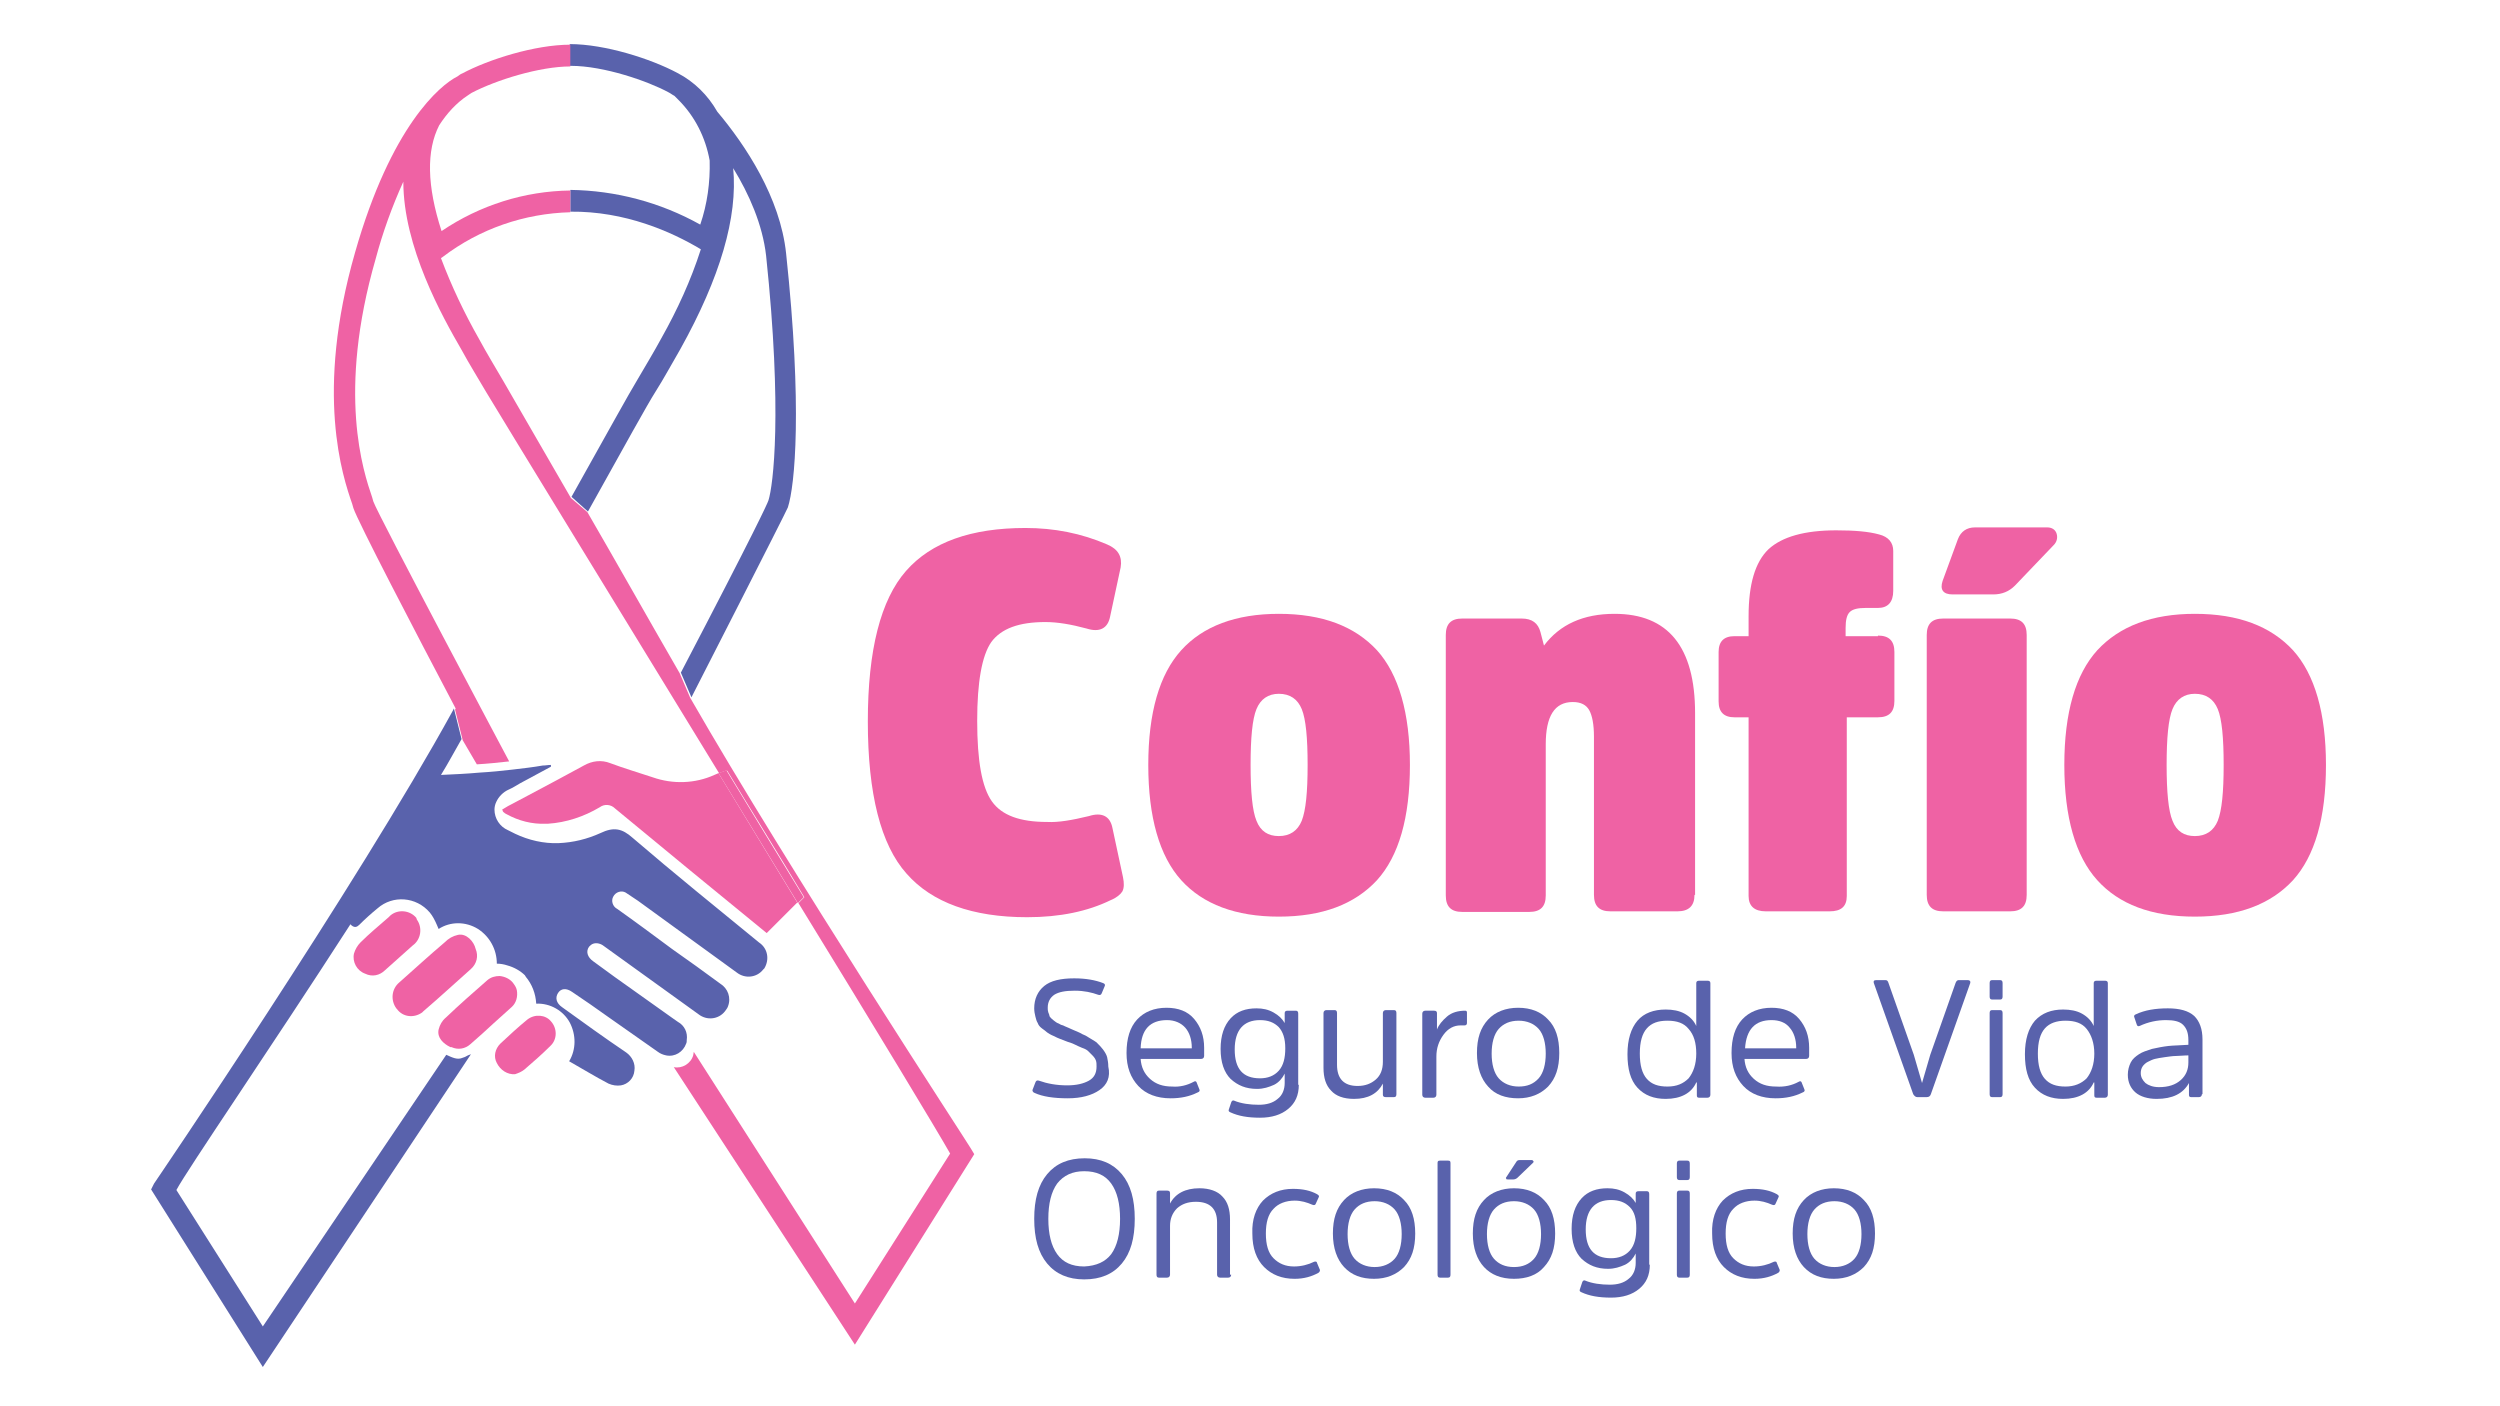 <?xml version="1.0" encoding="utf-8"?>
<!-- Generator: Adobe Illustrator 24.1.0, SVG Export Plug-In . SVG Version: 6.00 Build 0)  -->
<svg version="1.1" id="Layer_1" xmlns="http://www.w3.org/2000/svg" xmlns:xlink="http://www.w3.org/1999/xlink" x="0px" y="0px"
	 viewBox="0 0 425.2 239.2" style="enable-background:new 0 0 425.2 239.2;" xml:space="preserve">
<style type="text/css">
	.st0{fill:none;}
	.st1{fill:#5962AC;}
	.st2{fill:#EF62A4;}
	.st3{enable-background:new    ;}
</style>
<path class="st0" d="M44.7,225.8l49.4-73.2l-11.8-19.9l-3.6-6.8l0,0l0.2,0.9l-0.2-0.9c-14,25.6-45.8,71.3-48.7,76.5L44.7,225.8z"/>
<path class="st0" d="M130.2,43.6c-0.6-5.4-2.9-10.5-5.6-14.9c0.9,8.4-2.1,18.6-9,30.8c-1.3,2.4-2.7,4.8-4.2,7.2s-5.2,9.1-11.4,20.4
	c4.7,8.1,10.1,17.6,15.7,27.4c12.8-24.5,14.7-28.6,14.9-29.3C131.4,82.7,132.9,70.2,130.2,43.6z"/>
<path class="st0" d="M78.4,59.5c-3.2-5.8-9.8-17.6-9.9-28.6c-1.9,4.2-3.5,8.6-4.7,13.1c-6.6,22.9-2.1,36.2-0.6,40.6l0.2,0.7
	c0.7,2.1,14.2,28.1,23.2,45l58.6,91.4l16.2-25.5c-6.1-10.6-73-119.6-78.9-129.5C81.2,64.3,79.8,61.9,78.4,59.5z"/>
<path class="st1" d="M97.1,11.2c5.6,0,13.1,2.6,16.6,4.5c0.4,0.2,0.6,0.4,1,0.6l0.7,0.7c2.8,2.8,4.6,6.4,5.3,10.3
	c0.1,3.7-0.4,7.4-1.6,10.9c-6.8-3.8-14.4-5.8-22.1-5.9v3.7c9.3-0.1,17.2,3.4,22.2,6.4c-1.7,5.3-4,10.3-6.7,15.1
	c-1.3,2.4-2.7,4.7-4.1,7.1c-1.4,2.3-5.1,9-11.2,19.9l2.8,2.5c6.3-11.3,10.1-18.2,11.5-20.4s2.8-4.8,4.2-7.2
	c6.8-12.2,9.8-22.5,9-30.8c2.7,4.4,5,9.6,5.6,14.9c2.8,26.6,1.2,39.1,0.4,41.6c-0.2,0.6-2.1,4.8-14.9,29.3l1.8,4.2
	c0,0,16.2-31.7,16.4-32.3l0,0c1.2-3.7,2.5-17-0.3-43.2c-1-9.5-6.9-18.4-11.7-24.1c-1.6-2.8-3.9-5.1-6.8-6.6
	c-4.5-2.4-12.3-4.9-18.3-4.9V11.2z"/>
<path class="st0" d="M84.2,137.8c0,1.5,0.9,2.9,2.3,3.5c0.4,0.2,0.8,0.4,1.2,0.6l-3.2-5.3C84.3,136.9,84.2,137.3,84.2,137.8z"/>
<path class="st0" d="M104.7,137.6c-0.7-0.7-1.8-0.7-2.6-0.2c-2.7,1.6-5.7,2.6-8.8,2.8H93l2,3.2c2.5-0.1,4.9-0.7,7.1-1.7
	c2.3-1,3.7-0.8,5.5,0.8c7.1,6,14.3,11.8,21.5,17.8c1.5,1,1.9,3,0.9,4.5c-1,1.5-3,1.8-4.4,0.9c-0.1,0-0.1-0.1-0.2-0.2l-16.8-12.2
	c-0.6-0.4-1.2-0.8-1.8-1.2c-0.6-0.6-1.6-0.5-2.2,0.1c-0.6,0.6-0.5,1.6,0.1,2.2c0.1,0.1,0.2,0.2,0.3,0.2c3.1,2.3,6.2,4.6,9.3,6.8
	c2.7,2,5.5,3.9,8.2,5.9c1.4,0.8,1.9,2.5,1.3,3.9c-0.6,1.7-2.5,2.5-4.2,1.9c-0.3-0.1-0.6-0.3-0.8-0.5c-3.1-2.2-6.2-4.4-9.3-6.7l0,0
	l4.7,7.3l1,0.7c1.1,0.6,1.7,1.9,1.5,3.1l28.6,44.6l16.2-25.5c-2.3-3.9-13-21.6-25.8-42.6l-5.2,5.2
	C122,151.8,113.4,144.7,104.7,137.6z"/>
<path class="st0" d="M100.2,161.2c-0.6,0.8-0.3,1.8,0.7,2.5l3.7,2.7l-3.7-5.7C100.6,160.8,100.3,161,100.2,161.2z"/>
<path class="st0" d="M81.7,131.6l-3-5.8l0,0c-1.1,1.9-2.2,4-3.5,6.1C77.3,131.9,79.5,131.8,81.7,131.6z"/>
<path class="st0" d="M93.8,130.2v0.3l-5.2,2.8l1.3,2c3.2-1.7,6.3-3.4,9.5-5.1c1.4-0.8,3-0.9,4.5-0.4c2.4,0.8,4.8,1.6,7.2,2.4
	c3.4,1.2,7.2,1.1,10.5-0.4l0.7-0.3c-18.3-29.9-36.7-59.9-39.6-64.8c-1.4-2.4-2.8-4.8-4.2-7.2c-3.2-5.8-9.8-17.6-9.9-28.6
	c-1.9,4.2-3.5,8.6-4.7,13.1c-6.6,22.9-2.1,36.2-0.6,40.6l0.2,0.7c0.7,2.1,14.2,28.1,23.2,45l0.6,0.9c1.7-0.2,3.5-0.4,5.2-0.7
	C92.8,130.3,93.3,130.3,93.8,130.2z"/>
<path class="st0" d="M81.2,158.1c-2-1.3-4.6-1.3-6.7,0c-0.1-0.3-0.2-0.5-0.3-0.7c-1.1-3.3-4.6-5.1-7.9-4c-0.8,0.3-1.5,0.7-2.1,1.2
	c-1.1,0.9-2.1,1.8-3.1,2.8c-0.5,0.4-0.8,0.5-1.3,0.1l-0.2-0.2C46,178.3,31.8,199,30,202.4l14.8,23.4l32-47.5h-0.2
	c-1.1-0.6-1.9-1.7-2-3c0.3-0.7,0.7-1.4,1.2-2c2.3-2.2,4.7-4.3,7.1-6.4c0.5-0.5,1.3-0.8,2-0.9l1.2-1.8c-0.6-0.2-1.2-0.2-1.8-0.3
	C84.4,161.6,83.2,159.4,81.2,158.1z M62.1,165.5c-1.2-0.6-1.8-1.5-1.9-3.4c0.3-0.7,0.6-1.3,1.1-1.9c1.5-1.5,3.2-2.9,4.8-4.3
	c1.2-1.3,3.1-1.3,4.4-0.1c0.1,0.1,0.2,0.2,0.3,0.3c1.1,1.3,1,3.3-0.3,4.4c-0.1,0.1-0.1,0.1-0.2,0.1l-4.7,4.2
	C64.6,165.8,63.3,166,62.1,165.5z M80.3,164.8c-2.7,2.4-5.4,4.9-8.1,7.2c-1.3,1.1-3.2,1-4.3-0.2c-0.1-0.1-0.1-0.1-0.2-0.2
	c-1.2-1.3-1.1-3.2,0.2-4.4c0.1-0.1,0.1-0.1,0.2-0.1c2.5-2.3,5.1-4.6,7.7-6.8c0.7-0.5,1.5-0.9,2.3-1.2c1.4,0.2,2.6,1.1,3.1,2.4
	C81.5,162.5,81.2,163.9,80.3,164.8L80.3,164.8z"/>
<path class="st2" d="M77.9,159c-0.9,0.2-1.6,0.6-2.3,1.3c-2.6,2.2-5.1,4.5-7.7,6.8c-1.3,1.1-1.5,3-0.5,4.4c0,0,0.1,0.1,0.1,0.1
	c1,1.4,2.9,1.6,4.3,0.6c0.1-0.1,0.1-0.1,0.2-0.2c2.8-2.4,5.4-4.8,8.1-7.2c1-0.9,1.3-2.2,0.8-3.4C80.6,160.1,79.3,158.7,77.9,159z"/>
<path class="st2" d="M70.8,156.1c-1.1-1.3-3.1-1.5-4.4-0.4c-0.1,0.1-0.2,0.2-0.3,0.3c-1.6,1.4-3.3,2.8-4.8,4.3
	c-0.5,0.5-0.9,1.2-1.1,1.9c-0.3,1.4,0.5,2.9,1.9,3.4c1.2,0.6,2.5,0.3,3.4-0.6l4.7-4.2c1.4-1,1.7-3,0.7-4.4
	C70.9,156.3,70.8,156.2,70.8,156.1z"/>
<path class="st2" d="M89.7,173.4c-1.6,1.3-3.1,2.7-4.6,4.1c-0.9,0.9-1.2,2.2-0.6,3.3c0.6,1.2,1.8,2,3.1,1.9c0.6-0.2,1.1-0.4,1.6-0.8
	c1.5-1.3,3-2.6,4.4-4c1.2-1.1,1.2-3,0.1-4.2C92.8,172.6,91,172.4,89.7,173.4z"/>
<path class="st2" d="M165.7,196.3l-0.6-1c-0.3-0.6-31-47.5-47.7-76.6l-1.8-4.2c-5.6-9.7-11-19.3-15.7-27.4l-2.8-2.4
	c-5.8-10-10.1-17.5-11.5-19.9s-2.8-4.7-4.1-7.1c-2.5-4.4-4.7-9-6.5-13.8l0.3-0.2c6.3-4.8,13.9-7.4,21.7-7.6v-3.7
	c-7.8,0.1-15.4,2.5-21.9,6.9c-2.5-7.7-2.6-13.7-0.4-18c1.3-2,2.9-3.8,4.9-5.1c0.2-0.1,0.4-0.3,0.6-0.4c4.2-2.2,11.6-4.5,16.8-4.5
	l0,0V7.6l0,0c-6,0-13.9,2.5-18.4,4.9c-0.3,0.1-0.5,0.3-0.8,0.5c-3,1.5-11.3,8.5-17.4,29.9c-6.9,24-2.1,38.2-0.5,42.8l0.2,0.7
	c0.7,2.2,10.6,21.2,17.4,34.1l-0.1,0.2l1.3,5.2l0,0l2.4,4.1c1.8-0.1,3.7-0.3,5.5-0.5c0,0-22.4-42.1-23.1-44.2l-0.2-0.7
	c-1.5-4.4-6-17.7,0.6-40.6c1.2-4.5,2.8-8.9,4.7-13.1c0,11.1,6.6,22.9,9.9,28.6c1.3,2.4,2.8,4.8,4.2,7.2c3,5,21.3,34.9,39.6,64.8
	l1.1-0.4c0.1,0,0.2,0,0.3,0c4.3,7.1,8.8,14.3,13.1,21.5l-1,1c12.9,21,23.6,38.7,25.8,42.6l-16.2,25.5l-27.4-42.8
	c0,0.2-0.1,0.4-0.1,0.6c-0.4,1.4-1.9,2.3-3.3,2l30.8,47.2L165.7,196.3z"/>
<path class="st2" d="M136.7,152.6c-4.4-7.2-8.8-14.4-13.1-21.5c-0.1,0-0.2,0-0.3,0l-1.1,0.4l13.5,22.1L136.7,152.6z"/>
<path class="st2" d="M122.2,131.5l-0.7,0.3c-3.3,1.5-7.1,1.6-10.5,0.4c-2.4-0.8-4.8-1.5-7.2-2.4c-1.5-0.6-3.1-0.4-4.5,0.4
	c-3.1,1.7-6.3,3.4-9.5,5.1l-3.4,1.8c-0.3,0.2-0.7,0.4-1,0.6c0.1,0.1,0.1,0.3,0.2,0.4c0.2,0.2,0.4,0.3,0.6,0.4c2,1.1,4.3,1.7,6.6,1.6
	h0.4c3.1-0.2,6.1-1.2,8.8-2.8c0.8-0.6,1.9-0.5,2.6,0.2c8.6,7.1,17.2,14.2,25.8,21.2l5.2-5.2L122.2,131.5z"/>
<path class="st1" d="M129.1,160.3c-7.2-5.9-14.4-11.7-21.5-17.8c-1.8-1.6-3.2-1.9-5.5-0.8c-2.2,1-4.6,1.6-7.1,1.7
	c-2.5,0.1-5.1-0.5-7.4-1.6c-0.4-0.2-0.8-0.4-1.2-0.6c-1.4-0.6-2.3-2-2.3-3.5c0-0.4,0.1-0.9,0.3-1.3c0.4-0.9,1.2-1.7,2.1-2.1
	c0.7-0.3,1.3-0.7,2-1.1l5.2-2.8v-0.3c-0.5,0-0.9,0.1-1.4,0.1c-1.7,0.3-3.5,0.5-5.2,0.7s-3.7,0.4-5.5,0.5c-2.2,0.2-4.4,0.3-6.6,0.4
	c1.3-2.1,2.4-4.2,3.5-6.1l-1.3-5.2l-0.2,0.4c-16.3,29.7-50.8,80.4-50.8,80.4l-0.5,1l19,30.2l35.4-53.2c-0.9,0.3-0.7,0.4-1.4,0.6
	c-0.9,0.4-1.7,0-2.8-0.5l-31.2,46.2L30,202.4c1.8-3.4,16-24.1,29.6-45.2l0.2,0.2c0.5,0.4,0.9,0.3,1.3-0.1c1-1,2-1.9,3.1-2.8
	c2.6-2.3,6.6-2,8.9,0.7c0.5,0.6,0.9,1.4,1.2,2.1c0.1,0.2,0.2,0.5,0.3,0.7c2-1.3,4.6-1.3,6.7,0c2,1.3,3.2,3.5,3.2,5.9
	c0.6,0,1.2,0.1,1.8,0.3c1.1,0.3,2.2,0.9,3,1.7c0,0.1,0.1,0.1,0.1,0.2c1.1,1.3,1.7,2.9,1.8,4.6c2.4-0.1,4.6,1.2,5.7,3.2
	c1.1,2.1,1.1,4.6-0.1,6.6c2.3,1.3,4.4,2.6,6.7,3.8c0.7,0.3,1.4,0.4,2.1,0.3c1.2-0.2,2.2-1.2,2.3-2.5c0.2-1.2-0.4-2.4-1.4-3.1
	c-3.7-2.5-7.3-5.1-10.9-7.7c-1-0.7-1.2-1.6-0.7-2.4s1.4-0.9,2.4-0.2c2.1,1.4,4.1,2.8,6.2,4.3c2.8,2,5.6,3.9,8.4,5.9
	c0.4,0.3,0.9,0.5,1.4,0.6c1.5,0.3,2.9-0.6,3.4-2c0.1-0.2,0.1-0.4,0.1-0.6c0.2-1.3-0.4-2.5-1.5-3.1l-1-0.7l-9.7-6.9l-3.7-2.7
	c-1-0.7-1.3-1.7-0.7-2.5c0.2-0.2,0.4-0.4,0.7-0.5c0.6-0.2,1.3,0,1.8,0.4l6.8,4.9l0,0c3.1,2.2,6.2,4.5,9.3,6.7
	c1.4,1.1,3.4,0.9,4.5-0.5c0.2-0.3,0.4-0.5,0.5-0.8c0.6-1.5,0-3.1-1.3-3.9c-2.7-2-5.5-4-8.2-5.9c-3.1-2.3-6.2-4.6-9.3-6.8
	c-0.8-0.4-1.1-1.4-0.7-2.1c0.4-0.8,1.4-1.1,2.1-0.7c0.1,0.1,0.2,0.1,0.3,0.2c0.6,0.4,1.2,0.8,1.8,1.2l16.8,12.2
	c1.4,1.1,3.4,0.9,4.5-0.5c0.1-0.1,0.1-0.1,0.2-0.2C130.9,163.2,130.6,161.3,129.1,160.3z"/>
<path class="st2" d="M87.9,168.4c-0.1-0.5-0.4-0.9-0.7-1.3c-0.5-0.6-1.3-1-2.2-1.1c-0.8,0-1.5,0.2-2.1,0.7c-2.4,2.1-4.8,4.2-7.1,6.4
	c-0.6,0.5-1,1.2-1.2,2c-0.3,1.4,0.8,2.4,2,3h0.2c1.1,0.5,2.3,0.3,3.2-0.5c1.4-1.2,2.7-2.4,4-3.6c1-0.9,2-1.8,3-2.7
	C87.8,170.6,88.1,169.5,87.9,168.4z"/>
<g class="st3">
	<path class="st1" d="M187,185.4c-1.3,0.9-3.1,1.4-5.4,1.4c-2.4,0-4.3-0.3-5.6-0.9c-0.3-0.1-0.4-0.3-0.4-0.5l0.5-1.3
		c0.1-0.3,0.3-0.4,0.6-0.3c1.4,0.5,3,0.8,4.8,0.8c1.6,0,2.8-0.3,3.7-0.8s1.3-1.3,1.3-2.4c0-0.4,0-0.7-0.1-1
		c-0.1-0.3-0.3-0.6-0.6-0.9c-0.3-0.3-0.5-0.5-0.7-0.7c-0.2-0.2-0.5-0.4-1.1-0.6c-0.5-0.2-0.9-0.4-1.1-0.5s-0.6-0.3-1.3-0.5
		c-0.5-0.2-1-0.4-1.3-0.5c-0.3-0.1-0.7-0.3-1.1-0.5c-0.5-0.2-0.8-0.4-1.1-0.6c-0.2-0.2-0.5-0.4-0.9-0.7s-0.6-0.6-0.7-0.9
		c-0.2-0.3-0.3-0.7-0.4-1.1c-0.1-0.4-0.2-0.9-0.2-1.4c0-1.6,0.6-2.9,1.7-3.8c1.1-0.9,2.8-1.3,5.1-1.3c2,0,3.6,0.3,4.9,0.8
		c0.3,0.1,0.4,0.3,0.3,0.5l-0.5,1.2c-0.1,0.3-0.3,0.4-0.6,0.3c-1.1-0.4-2.4-0.7-4-0.7c-1.6,0-2.7,0.2-3.5,0.7
		c-0.7,0.5-1.1,1.2-1.1,2.2c0,0.3,0,0.5,0.1,0.8c0.1,0.2,0.2,0.5,0.2,0.6s0.2,0.3,0.4,0.5s0.4,0.3,0.5,0.4s0.4,0.3,0.7,0.4
		c0.3,0.2,0.6,0.3,0.7,0.3c0.2,0.1,0.4,0.2,0.9,0.4c0.4,0.2,0.7,0.3,0.9,0.4c0.7,0.3,1.2,0.5,1.5,0.7c0.3,0.1,0.7,0.3,1.3,0.7
		s1.1,0.6,1.3,0.9c0.3,0.3,0.6,0.6,0.9,1c0.3,0.4,0.6,0.9,0.7,1.3c0.1,0.5,0.2,1,0.2,1.6C188.9,183.2,188.3,184.5,187,185.4z"/>
</g>
<g class="st3">
	<path class="st1" d="M203,184c0.3-0.2,0.5-0.1,0.6,0.3l0.4,1c0.1,0.2,0,0.4-0.3,0.5c-1.4,0.7-2.9,1-4.6,1c-2.3,0-4.2-0.7-5.5-2.1
		c-1.3-1.4-2-3.2-2-5.6c0-2.5,0.6-4.4,1.8-5.7c1.2-1.3,2.9-2,5-2c2,0,3.6,0.6,4.7,1.9c1.1,1.3,1.7,2.9,1.7,4.9v1.4
		c0,0.3-0.2,0.5-0.5,0.5H194c0.1,1.4,0.6,2.5,1.6,3.4c1,0.9,2.2,1.3,3.8,1.3C200.6,184.9,201.9,184.6,203,184z M194,178.3h8.7v-0.1
		c0-1.4-0.4-2.6-1.1-3.4s-1.8-1.3-3.1-1.3C195.6,173.5,194.1,175.1,194,178.3z"/>
</g>
<g class="st3">
	<path class="st1" d="M220.9,184.5c0,1.8-0.6,3.1-1.8,4.1c-1.2,1-2.8,1.5-4.8,1.5c-2.1,0-3.7-0.3-5-0.9c-0.3-0.1-0.4-0.3-0.3-0.5
		l0.4-1.2c0.1-0.3,0.3-0.4,0.5-0.3c1.2,0.5,2.7,0.7,4.2,0.7c1.3,0,2.4-0.3,3.2-1c0.8-0.6,1.2-1.6,1.2-2.7v-1.6
		c-0.4,0.8-1,1.5-1.8,1.9c-0.9,0.4-1.8,0.7-2.9,0.7c-1.9,0-3.3-0.6-4.5-1.7c-1.1-1.1-1.7-2.8-1.7-5.1c0-2.3,0.6-4,1.7-5.2
		c1.1-1.2,2.6-1.7,4.4-1.7c1.1,0,2,0.2,2.9,0.7s1.5,1.1,1.9,1.8v-1.7c0-0.3,0.2-0.4,0.5-0.4h1.4c0.3,0,0.4,0.2,0.4,0.5V184.5z
		 M217.5,174.7c-0.8-0.8-1.8-1.2-3.2-1.2c-2.8,0-4.3,1.7-4.3,5c0,3.3,1.4,4.9,4.3,4.9c1.3,0,2.4-0.4,3.2-1.3
		c0.8-0.9,1.1-2.2,1.1-3.8C218.6,176.6,218.2,175.5,217.5,174.7z"/>
	<path class="st1" d="M225.1,172.3c0-0.3,0.2-0.5,0.5-0.5h1.4c0.3,0,0.4,0.2,0.4,0.5v8.8c0,2.4,1.2,3.6,3.5,3.6
		c1.3,0,2.3-0.4,3.1-1.1s1.2-1.7,1.2-3v-8.3c0-0.3,0.2-0.5,0.5-0.5h1.4c0.3,0,0.4,0.2,0.4,0.5v13.8c0,0.3-0.1,0.5-0.4,0.5h-1.4
		c-0.3,0-0.5-0.1-0.5-0.4v-1.9c-0.9,1.7-2.5,2.6-4.9,2.6c-1.8,0-3.1-0.5-3.9-1.4c-0.9-0.9-1.3-2.2-1.3-3.9V172.3z"/>
</g>
<g class="st3">
	<path class="st1" d="M243.9,171.9c0.3,0,0.5,0.1,0.5,0.4v2.8c0.3-0.8,0.9-1.5,1.7-2.2c0.8-0.7,1.9-1,3.1-1c0.2,0,0.3,0.1,0.3,0.3
		v1.8c0,0.2-0.1,0.4-0.4,0.4c0,0-0.1,0-0.3,0c-0.1,0-0.3,0-0.4,0c-1.1,0-2.1,0.5-2.9,1.6c-0.8,1.1-1.2,2.3-1.2,3.7v6.5
		c0,0.3-0.2,0.5-0.5,0.5h-1.4c-0.3,0-0.5-0.2-0.5-0.5v-13.8c0-0.3,0.2-0.5,0.5-0.5H243.9z"/>
</g>
<g class="st3">
	<path class="st1" d="M253.1,184.8c-1.2-1.3-1.9-3.2-1.9-5.7s0.6-4.3,1.9-5.7c1.2-1.3,3-2,5.1-2c2.2,0,3.9,0.7,5.1,2
		c1.3,1.3,1.9,3.2,1.9,5.7s-0.6,4.3-1.9,5.7c-1.3,1.3-3,2-5.1,2C256.1,186.8,254.3,186.2,253.1,184.8z M261.7,183.4
		c0.8-0.9,1.2-2.4,1.2-4.2s-0.4-3.3-1.2-4.2c-0.8-0.9-2-1.4-3.4-1.4c-1.5,0-2.6,0.5-3.4,1.4c-0.8,0.9-1.2,2.4-1.2,4.2
		s0.4,3.3,1.2,4.2c0.8,0.9,2,1.4,3.4,1.4C259.7,184.8,260.8,184.4,261.7,183.4z"/>
	<path class="st1" d="M288.5,184.1c-0.8,1.8-2.6,2.8-5.2,2.8c-2,0-3.6-0.6-4.8-1.9c-1.2-1.3-1.7-3.2-1.7-5.7s0.6-4.4,1.7-5.7
		s2.8-1.9,4.8-1.9c1.2,0,2.3,0.2,3.2,0.7s1.6,1.2,2,2.1v-7.3c0-0.3,0.2-0.4,0.5-0.4h1.4c0.3,0,0.5,0.1,0.5,0.4v19
		c0,0.3-0.2,0.5-0.5,0.5h-1.4c-0.3,0-0.4-0.1-0.4-0.4V184.1z M287.2,175c-0.8-1-2-1.4-3.6-1.4s-2.7,0.4-3.5,1.3
		c-0.8,0.9-1.2,2.3-1.2,4.3s0.4,3.4,1.2,4.3s1.9,1.3,3.5,1.3s2.7-0.5,3.6-1.4c0.8-1,1.3-2.4,1.3-4.2S288.1,176,287.2,175z"/>
	<path class="st1" d="M305.9,184c0.3-0.2,0.5-0.1,0.6,0.3l0.4,1c0.1,0.2,0,0.4-0.3,0.5c-1.4,0.7-2.9,1-4.6,1c-2.3,0-4.2-0.7-5.5-2.1
		c-1.3-1.4-2-3.2-2-5.6c0-2.5,0.6-4.4,1.8-5.7c1.2-1.3,2.9-2,5-2c2,0,3.6,0.6,4.7,1.9s1.7,2.9,1.7,4.9v1.4c0,0.3-0.2,0.5-0.5,0.5
		h-10.5c0.1,1.4,0.6,2.5,1.6,3.4c1,0.9,2.2,1.3,3.8,1.3C303.5,184.9,304.8,184.6,305.9,184z M296.8,178.3h8.7v-0.1
		c0-1.4-0.4-2.6-1.1-3.4c-0.7-0.9-1.8-1.3-3.1-1.3C298.5,173.5,297,175.1,296.8,178.3z"/>
</g>
<g class="st3">
	<path class="st1" d="M326.1,186.6c-0.3,0-0.5-0.2-0.7-0.5l-6.7-18.9c-0.1-0.3,0-0.5,0.4-0.5h1.6c0.3,0,0.4,0.2,0.5,0.5l4.3,12.2
		l1.4,4.8h0l1.4-4.8l4.3-12.2c0.1-0.3,0.3-0.5,0.5-0.5h1.6c0.3,0,0.5,0.2,0.4,0.5l-6.7,18.9c-0.1,0.3-0.3,0.5-0.7,0.5H326.1z"/>
</g>
<g class="st3">
	<path class="st1" d="M340.6,169.5c0,0.3-0.1,0.5-0.4,0.5h-1.4c-0.3,0-0.4-0.2-0.4-0.5v-2.3c0-0.3,0.1-0.5,0.4-0.5h1.4
		c0.3,0,0.4,0.2,0.4,0.5V169.5z M340.6,186.1c0,0.3-0.1,0.5-0.4,0.5h-1.4c-0.3,0-0.4-0.2-0.4-0.5v-13.8c0-0.3,0.1-0.5,0.4-0.5h1.4
		c0.3,0,0.4,0.2,0.4,0.5V186.1z"/>
	<path class="st1" d="M356.1,184.1c-0.8,1.8-2.6,2.8-5.2,2.8c-2,0-3.6-0.6-4.8-1.9c-1.2-1.3-1.7-3.2-1.7-5.7s0.6-4.4,1.7-5.7
		c1.2-1.3,2.8-1.9,4.8-1.9c1.2,0,2.3,0.2,3.2,0.7s1.6,1.2,2,2.1v-7.3c0-0.3,0.2-0.4,0.5-0.4h1.4c0.3,0,0.5,0.1,0.5,0.4v19
		c0,0.3-0.2,0.5-0.5,0.5h-1.4c-0.3,0-0.4-0.1-0.4-0.4V184.1z M354.9,175c-0.8-1-2-1.4-3.6-1.4c-1.5,0-2.7,0.4-3.5,1.3
		c-0.8,0.9-1.2,2.3-1.2,4.3s0.4,3.4,1.2,4.3c0.8,0.9,1.9,1.3,3.5,1.3c1.5,0,2.7-0.5,3.6-1.4c0.8-1,1.3-2.4,1.3-4.2
		S355.7,176,354.9,175z"/>
	<path class="st1" d="M374.5,186.1c0,0.3-0.2,0.5-0.5,0.5h-1.3c-0.3,0-0.4-0.1-0.4-0.4v-2c-1,1.8-2.8,2.7-5.5,2.7
		c-1.5,0-2.8-0.4-3.6-1.1s-1.3-1.7-1.3-3c0-0.8,0.2-1.5,0.5-2.1s0.8-1,1.4-1.4s1.3-0.6,2.2-0.9c0.9-0.2,1.9-0.4,2.8-0.5
		s2.1-0.1,3.4-0.2v-0.8c0-1.2-0.3-2-0.9-2.6s-1.6-0.8-2.9-0.8c-1.5,0-3,0.3-4.5,1c-0.3,0.1-0.4,0-0.5-0.3l-0.4-1.2
		c-0.1-0.2,0-0.4,0.3-0.5c1.5-0.7,3.3-1,5.4-1c2,0,3.5,0.4,4.5,1.3c0.9,0.9,1.4,2.2,1.4,4V186.1z M372.3,179.5
		c-0.9,0-1.6,0.1-2.2,0.1c-0.5,0-1.2,0.1-1.9,0.2c-0.7,0.1-1.3,0.2-1.7,0.3c-0.4,0.1-0.8,0.3-1.2,0.5c-0.4,0.2-0.7,0.5-0.9,0.8
		s-0.3,0.7-0.3,1.1c0,0.7,0.3,1.2,0.8,1.7c0.5,0.4,1.3,0.7,2.3,0.7c1.6,0,2.8-0.4,3.7-1.2c0.9-0.8,1.3-1.8,1.3-3V179.5z"/>
</g>
<g class="st3">
	<path class="st1" d="M190.8,199.7c1.5,1.8,2.2,4.3,2.2,7.6s-0.7,5.8-2.2,7.6c-1.5,1.8-3.6,2.7-6.4,2.7c-2.7,0-4.8-0.9-6.3-2.7
		c-1.5-1.8-2.2-4.3-2.2-7.6s0.7-5.8,2.2-7.6c1.5-1.8,3.6-2.7,6.4-2.7C187.2,197,189.3,197.9,190.8,199.7z M189,213.3
		c1-1.4,1.5-3.4,1.5-6s-0.5-4.6-1.5-6c-1-1.4-2.5-2.1-4.6-2.1c-2,0-3.5,0.7-4.6,2.1c-1,1.4-1.5,3.4-1.5,6s0.5,4.6,1.5,6
		s2.5,2.1,4.6,2.1C186.5,215.3,188,214.6,189,213.3z"/>
	<path class="st1" d="M209.4,216.8c0,0.3-0.2,0.5-0.5,0.5h-1.4c-0.3,0-0.5-0.2-0.5-0.5v-8.9c0-2.3-1.2-3.5-3.6-3.5
		c-1.4,0-2.4,0.4-3.2,1.1c-0.8,0.8-1.2,1.8-1.2,3v8.3c0,0.3-0.2,0.5-0.5,0.5h-1.4c-0.3,0-0.4-0.2-0.4-0.5V203c0-0.3,0.1-0.5,0.4-0.5
		h1.4c0.3,0,0.5,0.1,0.5,0.4l0,1.8c0.9-1.7,2.6-2.6,5-2.6c1.7,0,3.1,0.5,3.9,1.4c0.9,0.9,1.3,2.2,1.3,3.9V216.8z"/>
</g>
<g class="st3">
	<path class="st1" d="M214.8,204.2c1.3-1.3,3-2,5.1-2c1.7,0,3,0.3,4.1,0.9c0.3,0.2,0.4,0.3,0.3,0.5l-0.5,1.1
		c-0.1,0.3-0.3,0.3-0.6,0.2c-0.9-0.4-1.9-0.7-3-0.7c-1.5,0-2.8,0.5-3.6,1.4c-0.9,0.9-1.3,2.3-1.3,4.2s0.4,3.3,1.3,4.2s2,1.4,3.5,1.4
		c1.2,0,2.4-0.3,3.4-0.8c0.3-0.1,0.5,0,0.5,0.2l0.5,1.2c0,0.2-0.1,0.4-0.3,0.5c-1.1,0.6-2.4,1-4,1c-2.2,0-3.9-0.7-5.2-2
		c-1.3-1.3-2-3.2-2-5.7C212.9,207.4,213.6,205.5,214.8,204.2z"/>
</g>
<g class="st3">
	<path class="st1" d="M228.6,215.5c-1.2-1.3-1.9-3.2-1.9-5.7s0.6-4.3,1.9-5.7c1.2-1.3,3-2,5.1-2c2.2,0,3.9,0.7,5.1,2
		c1.3,1.3,1.9,3.2,1.9,5.7s-0.6,4.3-1.9,5.7c-1.3,1.3-3,2-5.1,2C231.6,217.5,229.9,216.9,228.6,215.5z M237.2,214.1
		c0.8-0.9,1.2-2.4,1.2-4.2s-0.4-3.3-1.2-4.2c-0.8-0.9-2-1.4-3.4-1.4c-1.5,0-2.6,0.5-3.4,1.4c-0.8,0.9-1.2,2.4-1.2,4.2
		s0.4,3.3,1.2,4.2c0.8,0.9,2,1.4,3.4,1.4C235.2,215.5,236.4,215,237.2,214.1z"/>
	<path class="st1" d="M246.7,216.8c0,0.3-0.1,0.5-0.4,0.5h-1.4c-0.3,0-0.4-0.2-0.4-0.5v-19c0-0.3,0.1-0.4,0.4-0.4h1.4
		c0.3,0,0.4,0.1,0.4,0.4V216.8z"/>
	<path class="st1" d="M257.5,217.5c-2.2,0-3.9-0.7-5.1-2c-1.2-1.3-1.9-3.2-1.9-5.7s0.6-4.3,1.9-5.7c1.2-1.3,3-2,5.1-2
		c2.2,0,3.9,0.7,5.1,2c1.3,1.3,1.9,3.2,1.9,5.7s-0.6,4.3-1.9,5.7C261.4,216.9,259.6,217.5,257.5,217.5z M257.5,215.5
		c1.5,0,2.6-0.5,3.4-1.4c0.8-0.9,1.2-2.4,1.2-4.2s-0.4-3.3-1.2-4.2c-0.8-0.9-2-1.4-3.4-1.4c-1.5,0-2.6,0.5-3.4,1.4
		c-0.8,0.9-1.2,2.4-1.2,4.2s0.4,3.3,1.2,4.2C254.9,215,256,215.5,257.5,215.5z M256.2,200.2c-0.1,0.1-0.1,0.2,0,0.3
		c0,0.1,0.1,0.1,0.3,0.1h0.9c0.2,0,0.5-0.1,0.7-0.3l2.6-2.5c0.1-0.1,0.2-0.2,0.1-0.3s-0.1-0.2-0.3-0.2h-2c-0.3,0-0.5,0.1-0.6,0.3
		L256.2,200.2z"/>
	<path class="st1" d="M280.6,215.1c0,1.8-0.6,3.1-1.8,4.1c-1.2,1-2.8,1.5-4.8,1.5c-2.1,0-3.7-0.3-5-0.9c-0.3-0.1-0.4-0.3-0.3-0.5
		l0.4-1.2c0.1-0.3,0.3-0.4,0.5-0.3c1.2,0.5,2.7,0.7,4.2,0.7c1.3,0,2.4-0.3,3.2-1c0.8-0.6,1.2-1.6,1.2-2.7v-1.6
		c-0.4,0.8-1,1.5-1.8,1.9c-0.9,0.4-1.8,0.7-2.9,0.7c-1.9,0-3.3-0.6-4.5-1.7c-1.1-1.1-1.7-2.8-1.7-5.1c0-2.3,0.6-4,1.7-5.2
		c1.1-1.2,2.6-1.7,4.4-1.7c1.1,0,2,0.2,2.9,0.7c0.9,0.5,1.5,1.1,1.9,1.8V203c0-0.3,0.2-0.4,0.5-0.4h1.4c0.3,0,0.4,0.2,0.4,0.5V215.1
		z M277.2,205.3c-0.8-0.8-1.8-1.2-3.2-1.2c-2.8,0-4.3,1.7-4.3,5c0,3.3,1.4,4.9,4.3,4.9c1.3,0,2.4-0.4,3.2-1.3s1.1-2.2,1.1-3.8
		C278.3,207.3,278,206.1,277.2,205.3z"/>
	<path class="st1" d="M287.4,200.2c0,0.3-0.1,0.5-0.4,0.5h-1.4c-0.3,0-0.4-0.2-0.4-0.5v-2.3c0-0.3,0.1-0.5,0.4-0.5h1.4
		c0.3,0,0.4,0.2,0.4,0.5V200.2z M287.4,216.8c0,0.3-0.1,0.5-0.4,0.5h-1.4c-0.3,0-0.4-0.2-0.4-0.5V203c0-0.3,0.1-0.5,0.4-0.5h1.4
		c0.3,0,0.4,0.2,0.4,0.5V216.8z"/>
</g>
<g class="st3">
	<path class="st1" d="M293,204.2c1.3-1.3,3-2,5.1-2c1.7,0,3,0.3,4.1,0.9c0.3,0.2,0.4,0.3,0.3,0.5l-0.5,1.1c-0.1,0.3-0.3,0.3-0.6,0.2
		c-0.9-0.4-1.9-0.7-3-0.7c-1.5,0-2.8,0.5-3.6,1.4c-0.9,0.9-1.3,2.3-1.3,4.2s0.4,3.3,1.3,4.2s2,1.4,3.5,1.4c1.2,0,2.4-0.3,3.4-0.8
		c0.3-0.1,0.5,0,0.5,0.2l0.5,1.2c0,0.2-0.1,0.4-0.3,0.5c-1.1,0.6-2.4,1-4,1c-2.2,0-3.9-0.7-5.2-2c-1.3-1.3-2-3.2-2-5.7
		C291.1,207.4,291.8,205.5,293,204.2z"/>
</g>
<g class="st3">
	<path class="st1" d="M306.8,215.5c-1.2-1.3-1.9-3.2-1.9-5.7s0.6-4.3,1.9-5.7c1.2-1.3,3-2,5.1-2c2.2,0,3.9,0.7,5.1,2
		c1.3,1.3,1.9,3.2,1.9,5.7s-0.6,4.3-1.9,5.7c-1.3,1.3-3,2-5.1,2C309.8,217.5,308.1,216.9,306.8,215.5z M315.4,214.1
		c0.8-0.9,1.2-2.4,1.2-4.2s-0.4-3.3-1.2-4.2c-0.8-0.9-2-1.4-3.4-1.4c-1.5,0-2.6,0.5-3.4,1.4c-0.8,0.9-1.2,2.4-1.2,4.2
		s0.4,3.3,1.2,4.2c0.8,0.9,2,1.4,3.4,1.4C313.4,215.5,314.6,215,315.4,214.1z"/>
</g>
<g class="st3">
	<path class="st2" d="M185.2,138.8c2.2-0.7,3.6,0,4,2l1.8,8.4c0.2,1,0.2,1.8-0.1,2.4c-0.3,0.5-1,1.1-2,1.5
		c-3.9,1.9-8.6,2.9-14.2,2.9c-9.3,0-16.2-2.5-20.5-7.4c-4.4-4.9-6.6-13.6-6.6-25.9c0-12.2,2.2-20.7,6.5-25.6
		c4.3-4.9,11.1-7.3,20.3-7.3c4.9,0,9.5,0.9,13.9,2.8c1.9,0.8,2.6,2.1,2.3,3.9l-1.8,8.4c-0.4,2-1.8,2.7-4,2c-2.6-0.7-4.9-1.1-7-1.1
		c-4.5,0-7.5,1.1-9.2,3.4c-1.6,2.3-2.4,6.8-2.4,13.4c0,6.8,0.8,11.3,2.5,13.7c1.7,2.4,4.8,3.5,9.4,3.5
		C180,139.9,182.3,139.5,185.2,138.8z"/>
</g>
<g class="st3">
	<path class="st2" d="M200.9,149.7c-3.7-4.1-5.6-10.7-5.6-19.6c0-8.9,1.9-15.4,5.6-19.5s9.3-6.2,16.6-6.2c7.4,0,12.9,2.1,16.7,6.2
		c3.7,4.1,5.6,10.7,5.6,19.5c0,9-1.9,15.5-5.6,19.6c-3.8,4.1-9.3,6.2-16.7,6.2C210.2,155.9,204.6,153.8,200.9,149.7z M221.4,139.6
		c0.7-1.8,1-4.9,1-9.5c0-4.6-0.3-7.8-1-9.5s-2-2.6-3.9-2.6c-1.8,0-3.1,0.9-3.8,2.6c-0.7,1.7-1,4.9-1,9.5c0,4.6,0.3,7.8,1,9.5
		c0.7,1.8,2,2.6,3.8,2.6C219.4,142.2,220.7,141.3,221.4,139.6z"/>
	<path class="st2" d="M288.2,152.2c0,1.9-1,2.8-2.9,2.8h-11.4c-1.9,0-2.8-0.9-2.8-2.8v-26.9c0-2.1-0.3-3.6-0.8-4.5s-1.4-1.4-2.8-1.4
		c-3.1,0-4.6,2.4-4.6,7.2v25.7c0,1.9-0.9,2.8-2.8,2.8h-11.4c-1.9,0-2.8-0.9-2.8-2.8V108c0-1.9,0.9-2.8,2.8-2.8h10.1
		c1.8,0,2.8,0.8,3.2,2.3l0.6,2.3c2.7-3.6,6.7-5.4,12-5.4c9.1,0,13.7,5.6,13.7,16.9V152.2z"/>
	<path class="st2" d="M319.4,108.1c1.9,0,2.8,0.9,2.8,2.8v8.3c0,1.9-0.9,2.8-2.8,2.8h-5.3v30.4c0,1.8-1,2.6-2.9,2.6h-10.9
		c-1.9,0-2.9-0.9-2.9-2.6V122h-2.4c-1.8,0-2.7-0.9-2.7-2.7v-8.4c0-1.8,0.9-2.7,2.7-2.7h2.4v-3.4c0-5.4,1.1-9.2,3.4-11.4
		c2.3-2.1,6.1-3.2,11.5-3.2c3.1,0,5.5,0.2,7.3,0.7c1.6,0.4,2.4,1.4,2.4,2.8v6.8c0,1.9-0.9,2.9-2.6,2.9c-0.2,0-0.6,0-1.1,0
		s-0.8,0-1,0c-1.3,0-2.2,0.2-2.7,0.7c-0.5,0.5-0.7,1.4-0.7,2.7v1.4H319.4z"/>
	<path class="st2" d="M344.7,152.2c0,1.9-0.9,2.8-2.8,2.8h-11.4c-1.9,0-2.8-0.9-2.8-2.8V108c0-1.9,0.9-2.8,2.8-2.8h11.4
		c1.9,0,2.8,0.9,2.8,2.8V152.2z M333,91.7c0.5-1.3,1.5-2,2.9-2h12.3c0.8,0,1.4,0.4,1.6,1.1c0.2,0.7,0,1.4-0.5,1.9l-6.6,6.9
		c-1,1-2.2,1.5-3.7,1.5h-6.9c-1.6,0-2.2-0.8-1.7-2.3L333,91.7z"/>
	<path class="st2" d="M356.7,149.7c-3.7-4.1-5.6-10.7-5.6-19.6c0-8.9,1.9-15.4,5.6-19.5c3.8-4.1,9.3-6.2,16.6-6.2
		c7.4,0,12.9,2.1,16.7,6.2c3.7,4.1,5.6,10.7,5.6,19.5c0,9-1.9,15.5-5.6,19.6c-3.8,4.1-9.3,6.2-16.7,6.2S360.4,153.8,356.7,149.7z
		 M377.2,139.6c0.7-1.8,1-4.9,1-9.5c0-4.6-0.3-7.8-1-9.5s-2-2.6-3.9-2.6c-1.8,0-3.1,0.9-3.8,2.6s-1,4.9-1,9.5c0,4.6,0.3,7.8,1,9.5
		c0.7,1.8,2,2.6,3.8,2.6C375.2,142.2,376.5,141.3,377.2,139.6z"/>
</g>
</svg>
